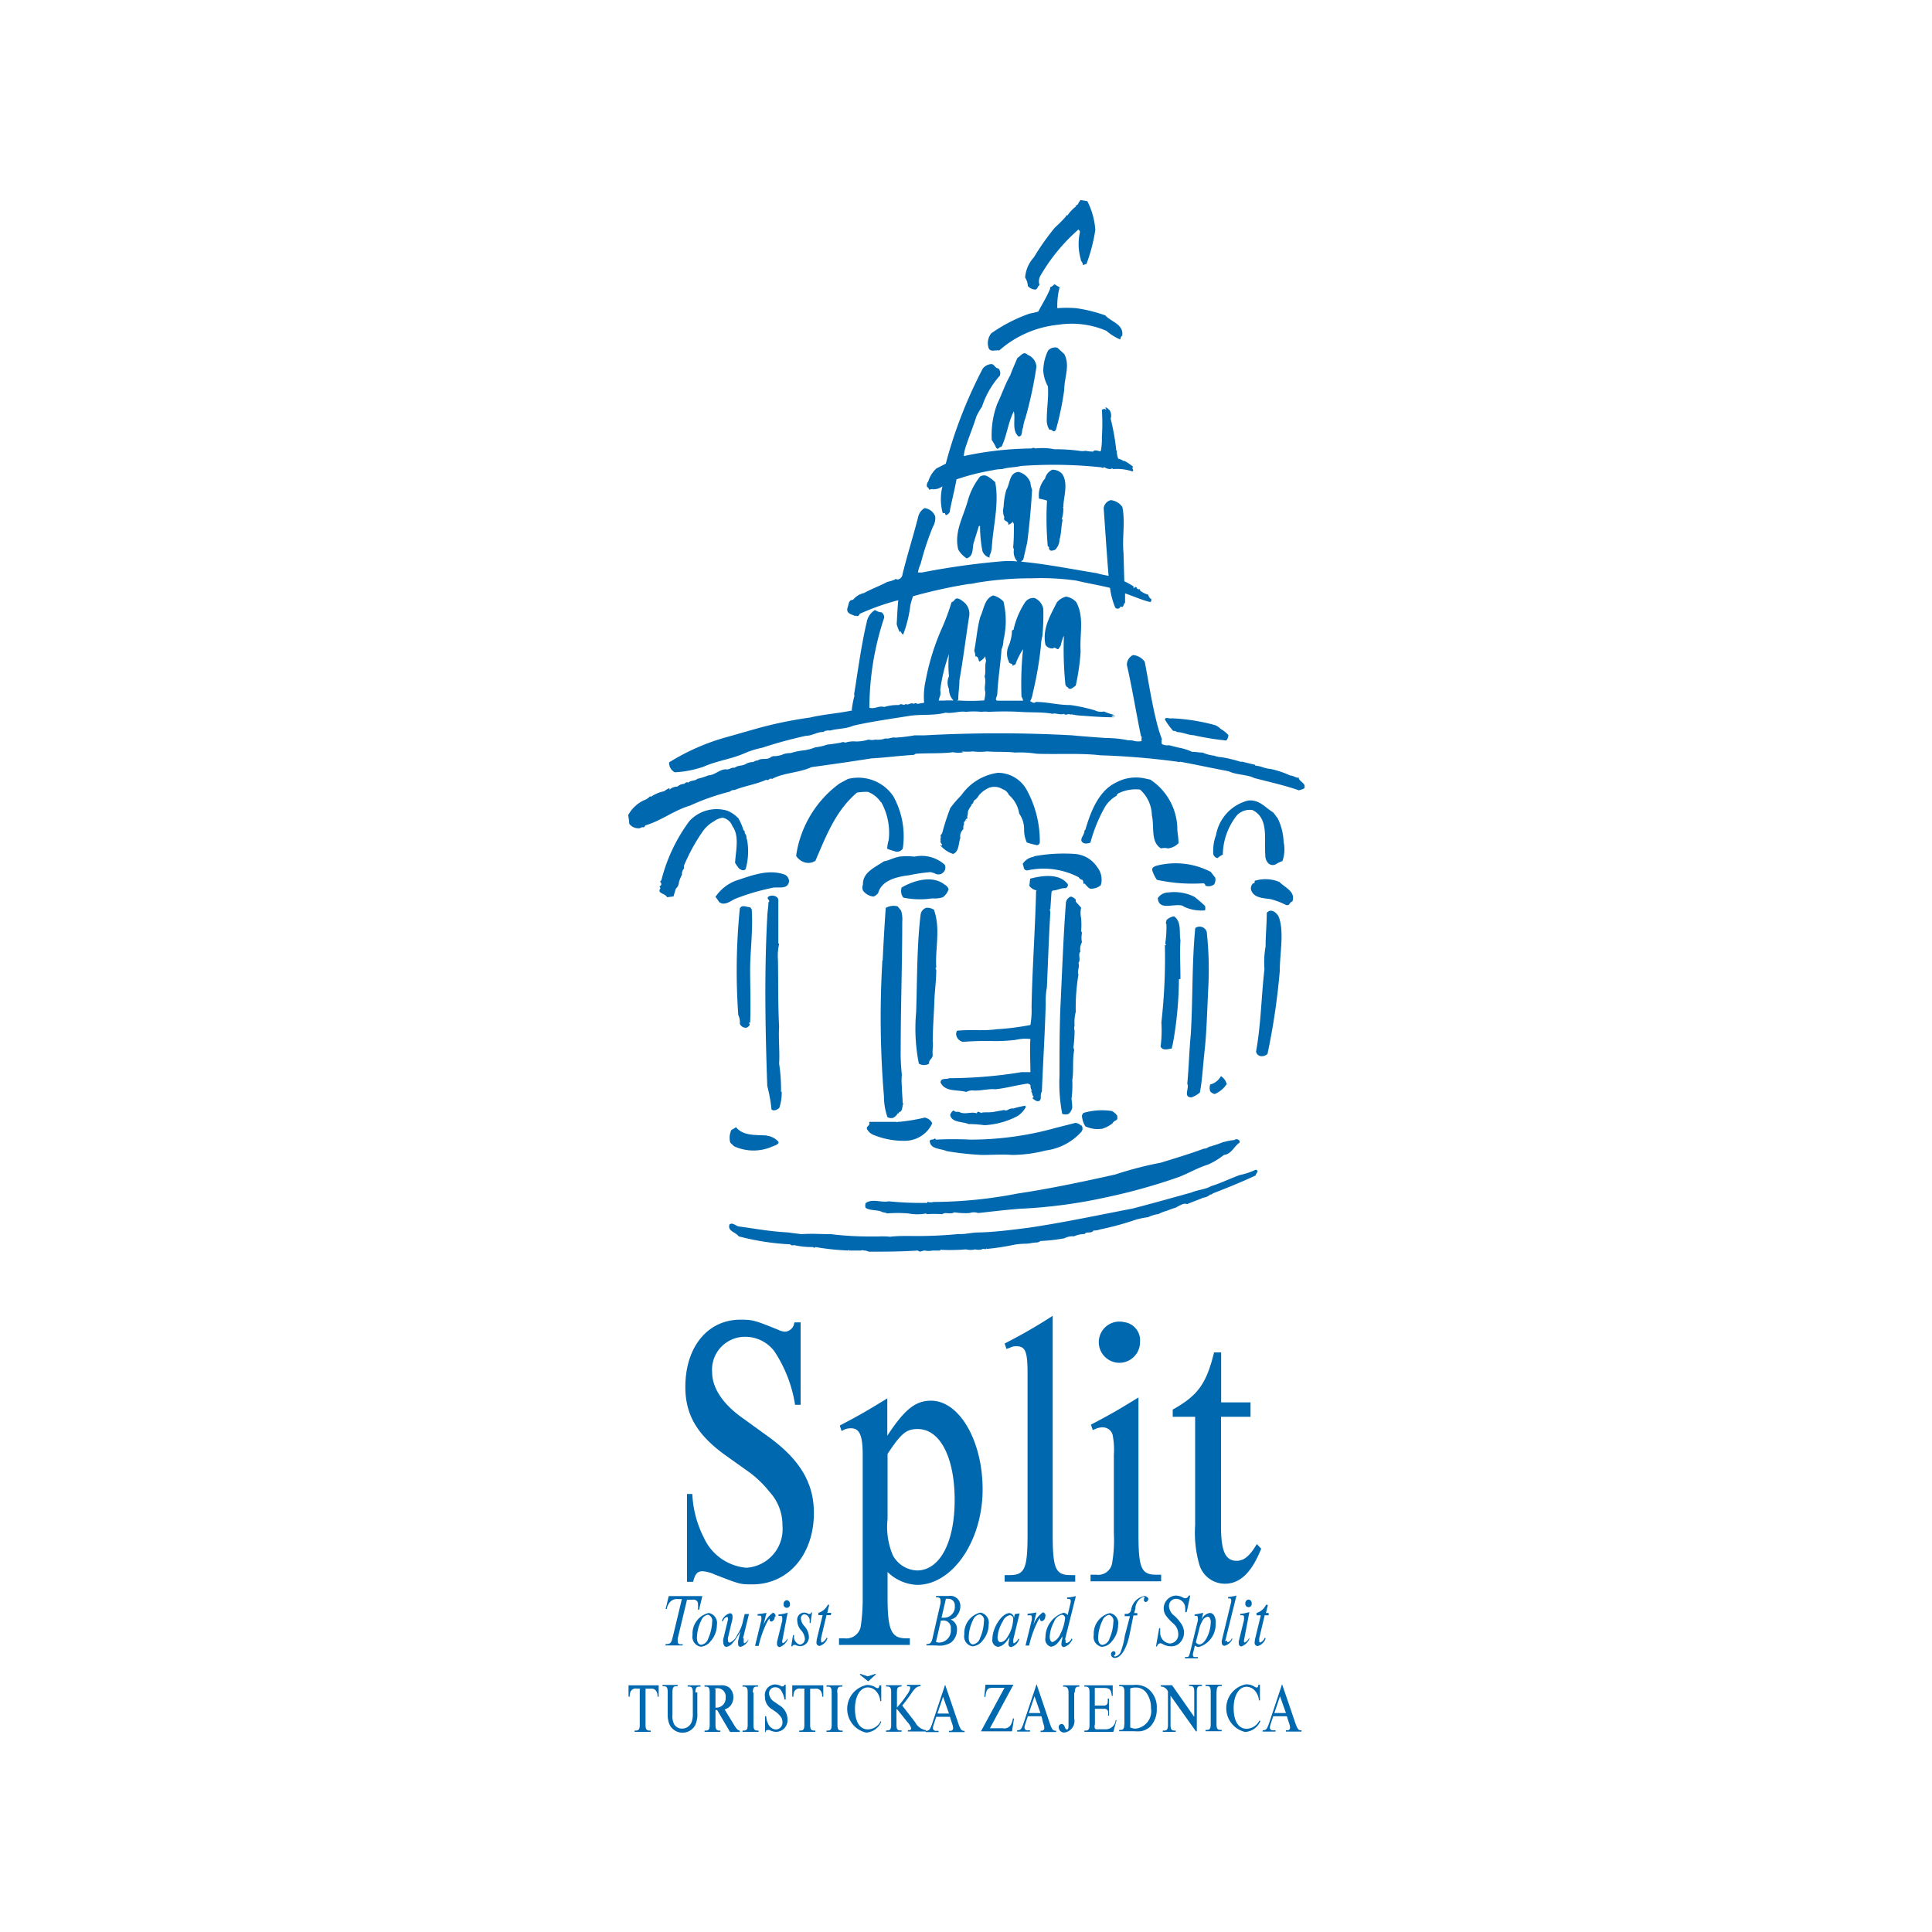 <svg id="menu" xmlns="http://www.w3.org/2000/svg" viewBox="0 0 150 150"><defs><style>.cls-1{fill:#0068af;}</style></defs><title>sponzori</title><path class="cls-1" d="M98.69,69.82a5.85,5.85,0,0,1,1.15.44c0.33,0.09.27-.24,0.5-0.27,0.27-.77-0.56-1.06-1-1.51a2.79,2.79,0,0,0-1.83-.12c-0.21,0,0,.27-0.21.21a0.56,0.56,0,0,0-.18.47c0.18,0.68.92,0.68,1.54,0.77m1-4.44a4.57,4.57,0,0,0-.47-1.86c-0.12-.12-0.24-0.33-0.35-0.44-0.62-.38-1.06-1-1.92-0.92a3.36,3.36,0,0,0-2.51,2.69,3.46,3.46,0,0,0-.21,1.45,0.38,0.38,0,0,0,.33.33,2,2,0,0,1,.41-0.27,5,5,0,0,1,1.12-3.08,1.41,1.41,0,0,1,1.18-.38c1.3,0.65.89,2.25,1,3.52a0.85,0.85,0,0,0,.21.59,0.49,0.49,0,0,0,.62.09,2.61,2.61,0,0,1,.5-0.24,2.75,2.75,0,0,0,.09-1.48M73,64.82a0.37,0.37,0,0,1,0,.35l0.06,0.06c-0.12,0,.06.21-0.09,0.12a0.68,0.68,0,0,1,.18.27c-0.06.09-.09-0.06-0.15,0a2.16,2.16,0,0,0,1,.68c0.47-.18.41-0.83,0.56-1.24a0.71,0.71,0,0,1,.24-0.68,0.76,0.76,0,0,1,0-.27,0,0,0,0,1,0,0L74.85,64h0a0.38,0.38,0,0,1,0-.18c0.06,0,.09-0.21.21-0.15a0.11,0.11,0,0,1-.09,0c0-.09.06-0.09,0.12-0.12s0-.06,0-0.12A1.59,1.59,0,0,0,75.15,63a1.86,1.86,0,0,1,.3-0.5l-0.09,0a0.38,0.38,0,0,0,.24-0.33A1.07,1.07,0,0,0,76,61.75H76a2.16,2.16,0,0,1,.8-0.59,1.23,1.23,0,0,1,1.06.12,0.79,0.79,0,0,1,.47.44,2.36,2.36,0,0,1,.8,1.45,2.06,2.06,0,0,1,.38,1.24,2.4,2.4,0,0,0,.21,1,6.26,6.26,0,0,0,.8.21,0.25,0.25,0,0,0,.21-0.21A8.3,8.3,0,0,0,79.7,61.3,2.57,2.57,0,0,0,77.48,60a4.14,4.14,0,0,0-2.84,1.74,8.8,8.8,0,0,0-.86,1,18.45,18.45,0,0,0-.59,1.8,0.56,0.56,0,0,1-.15.3m-4.61-2.54A4.91,4.91,0,0,1,69,65.21a3,3,0,0,0-.12.68,2.81,2.81,0,0,0,.53.18,0.53,0.53,0,0,0,.68-0.18,6.4,6.4,0,0,0-.74-4.08,3.28,3.28,0,0,0-3.52-1.33l-0.65.35a8.44,8.44,0,0,0-3.37,5.62,1.22,1.22,0,0,0,.5.44,1,1,0,0,0,1-.06c0.86-2,1.57-3.87,3.22-5.29a4.32,4.32,0,0,1,.86-0.06,2.17,2.17,0,0,1,1,.8m1.33,4.26c-0.38.06-.68,0.27-1.09,0.33-0.62.44-1.66,0.83-1.63,1.8a0.65,0.65,0,0,0,0,.47,1.14,1.14,0,0,0,.83.47,1,1,0,0,0,.35-0.27c0.27-1,1.45-1.27,2.42-1.39a13.09,13.09,0,0,1,1.66-.24v0l0.3,0.09a0.54,0.54,0,0,0,.8-0.65A2.66,2.66,0,0,0,71,66.51a5.54,5.54,0,0,0-1.21,0M95,88.66A8.9,8.9,0,0,1,94,89a0.11,0.11,0,0,1,.09,0c-0.33,0-.3.18-0.62,0.18-1.09.41-2.22,0.74-3.34,1.09a28.34,28.34,0,0,0-3.55.92c-2.51.56-5,1.09-7.6,1.48a34.67,34.67,0,0,1-6.51.65A0.71,0.71,0,0,1,72,93.3L72,93.39a25.48,25.48,0,0,1-3-.12c-0.59.12-1.3-.24-1.8,0.15a0.76,0.76,0,0,0,0,.35c0.41,0.27.95,0.12,1.33,0.35a1,1,0,0,1,.35.09,9.9,9.9,0,0,1,1.63,0,3.82,3.82,0,0,0,1.42,0l0,0.06a8.68,8.68,0,0,1,1.24,0c0.21-.21.62,0.06,0.92-0.15a5.11,5.11,0,0,0,1.18.06,1.06,1.06,0,0,1,.68,0c1.09-.12,2.07-0.24,3.19-0.33a39.32,39.32,0,0,0,6.74-.89,45.1,45.1,0,0,0,5.71-1.6c0.74-.3,1.45-0.71,2.22-0.95a5.54,5.54,0,0,0,1.21-.74c0.59-.06.77-0.65,1.21-0.95,0.12-.18-0.24-0.38-0.38-0.21a4.18,4.18,0,0,0-.8.15m0.18-4.52a1,1,0,0,0-.44-0.59,1.31,1.31,0,0,1-.83.65,0.83,0.83,0,0,0,0,.53,0.63,0.63,0,0,0,.35.21,2.09,2.09,0,0,0,.95-0.8M91.65,76c0-.95-0.06-2.1,0-3-0.12-.56.12-1.42-0.5-1.86a1.12,1.12,0,0,0-.59.3c0,0.09-.09.27,0,0.3a8.41,8.41,0,0,1-.09,1.51l0.06,0.12a0.06,0.06,0,0,1-.09,0l0,0a44.21,44.21,0,0,1-.27,6,10.14,10.14,0,0,1-.06,1.89c0.18,0.35.59,0.18,0.86,0.15l0.09-.38a28.65,28.65,0,0,0,.47-5Zm0.18-5.65a3.18,3.18,0,0,0,1.72.33,0.49,0.49,0,0,0,0-.35,9.55,9.55,0,0,0-.83-0.71,3.55,3.55,0,0,0-2-.33,1,1,0,0,0-.83.44c0.09,1.06,1.33.33,2,.62m1.8,2a0.58,0.58,0,0,0-.89-0.3c-0.27,2.75-.18,5.56-0.35,8.28-0.12,1.24-.15,2.54-0.27,3.81,0.18,0.35-.35,1.06.33,1.06a2,2,0,0,0,.65-0.38c0.18-.95.24-2.1,0.35-3.1,0.18-1.6.21-3.31,0.3-5a27.08,27.08,0,0,0-.12-4.38M86.77,86.67a1.2,1.2,0,0,0-.44-0.41,5.13,5.13,0,0,0-2.22.15L84,86.59a1.72,1.72,0,0,0,.27.86,2.26,2.26,0,0,0,1.33.18,2.33,2.33,0,0,0,.8-0.44c0.06-.21.47-0.18,0.33-0.5M84,72.45a0.23,0.23,0,0,0-.06-0.15,6.25,6.25,0,0,0,0-1,1.94,1.94,0,0,1,0-.83L83.52,70l0-.15a0.72,0.72,0,0,0-.38-0.24,0.59,0.59,0,0,0-.38.44c-0.21,2.75-.3,5.56-0.44,8.34-0.06,1.74-.06,3.37-0.06,5.09a12.84,12.84,0,0,0,.21,3,0.73,0.73,0,0,0,.5,0A0.91,0.91,0,0,0,83.25,86a4.82,4.82,0,0,0-.06-0.68,7.82,7.82,0,0,0,.06-1.45c0.12-.71,0-1.57.15-2.34l-0.06-.21A10.49,10.49,0,0,0,83.43,80a0.49,0.49,0,0,1,0-.35,3.42,3.42,0,0,1,.09-1.09,15.93,15.93,0,0,1,.21-2.9c-0.12-.27.12-0.59,0-0.89,0.21-.3-0.06-0.65.15-0.89h0A1.1,1.1,0,0,1,84,73.16a1.91,1.91,0,0,1,0-.71h0ZM80.44,69.2c-0.06,2.75-.3,6.12-0.35,9A6.45,6.45,0,0,1,80,79.58a20,20,0,0,1-2.63.33c-1,.15-2.07,0-3.08.12l-0.06.21a0.67,0.67,0,0,0,.53.65,22.48,22.48,0,0,1,2.45-.06,15,15,0,0,0,1.63-.09A3.26,3.26,0,0,1,80,80.67c-0.06.86,0,1.74,0,2.57l-0.68,0a35.13,35.13,0,0,1-5.62.47c-0.21.12-.65-0.06-0.68,0.33,0.38,0.77,1.27.53,2,.74a1,1,0,0,1,.5-0.12c0.56,0.06,1.21-.15,1.77-0.09,0.86-.09,1.66-0.33,2.51-0.44a0.48,0.48,0,0,1,.21.12,0.61,0.61,0,0,0,.12.44l-0.09,0a1.14,1.14,0,0,1,.12.27h0c-0.06.06,0.21,0.24,0,.27l0-.06,0,0.09a0.85,0.85,0,0,0,.38.24c0.44,0,.15-0.5.35-0.74,0.09-2.28.24-4.58,0.3-6.86a5.59,5.59,0,0,1,.09-1.24c0.09-2,.15-3.93.27-5.83,0-.09-0.09-0.21,0-0.27l0.09-1.33,0.09-.09c0.35,0,.62-0.21,1-0.18a0.27,0.27,0,0,0,.18-0.3c-0.65-.89-2-0.68-2.93-0.44l-0.06.56a0.89,0.89,0,0,0,.56.35m-13,18c0.12,0.3-.3.3-0.15,0.56a1,1,0,0,0,.53.44,6.14,6.14,0,0,0,2.45.44,2.33,2.33,0,0,0,2.07-1.36,0.79,0.79,0,0,0-.59-0.44,14,14,0,0,1-2,.33c-0.06-.06-0.12.09-0.18,0-0.71,0-1.39,0-2.1,0m4.91-6.36c0-.92.09-2,0.12-2.93s0.15-1.66.15-2.48c0-.09-0.12-0.15,0-0.21-0.09-1.54.35-3-.18-4.49a1,1,0,0,0-.59-0.15,0.64,0.64,0,0,0-.44.5c-0.3,2.42-.27,5.26-0.35,7.6a13.94,13.94,0,0,0,.21,4,0.78,0.78,0,0,0,.8,0c-0.06-.33.3-0.35,0.27-0.71s0.06-.74,0-1.09m-3.9-6.24a74.18,74.18,0,0,0,.12,10.59,4.89,4.89,0,0,0,.27,1.6,0.57,0.57,0,0,0,.44.06,0.79,0.79,0,0,0,.33-0.3c0-.09.18,0,0.12-0.15,0.3,0,.24-0.47.35-0.68l-0.06,0c0-.44-0.06-0.86-0.06-1.33a4.4,4.4,0,0,1,0-.89,15.25,15.25,0,0,1-.09-2c0-3.22.12-6.65,0.12-9.85a2.32,2.32,0,0,0-.09-0.89l-0.27-.33a1.22,1.22,0,0,0-.92.12c-0.09,1.21-.18,2.78-0.24,4.08m1.48-5.68a0.86,0.86,0,0,0,.12.8,6.36,6.36,0,0,0,2.25.06,2.08,2.08,0,0,0,.83-0.09,1.28,1.28,0,0,0,.44-0.62,0.58,0.58,0,0,0-.3-0.35c-0.95-.77-2.4-0.33-3.34.21m4.2,17.42-0.09,0Zm2.07,0.06,0,0c-0.15.12-.35-0.24-0.44,0.06-0.41-.15-0.83.09-1.27-0.06-0.15-.12-0.38,0-0.47-0.12s-0.27.12-.33,0.3c0.12,0.62.95,0.5,1.42,0.71a9.47,9.47,0,0,1,1.24.09A6.18,6.18,0,0,0,79,86.65a1.88,1.88,0,0,0,.65-0.71l-0.06-.09a8.36,8.36,0,0,0-.92.21,0.72,0.72,0,0,0-.44.12,0.28,0.28,0,0,1-.27,0l-0.83.15c-0.44.06-.53,0-1,0.06m7.81,1a0.78,0.78,0,0,0-.44-0.21L82,87.56a24.59,24.59,0,0,1-6.65.92,26.52,26.52,0,0,0-2.66,0c-0.06,0-.09-0.15-0.15-0.06s-0.41,0-.35.24c0.12,0.59.86,0.5,1.3,0.71a22.12,22.12,0,0,0,2.78.3c0.68,0,1.6-.06,2.31,0a10.87,10.87,0,0,0,2.63-.35,4.49,4.49,0,0,0,2.75-1.45,0.4,0.4,0,0,0,0-.5m-3.7-20.85a1.21,1.21,0,0,0-.86.56c0.12,0.18,0,.47.35,0.5a5.9,5.9,0,0,1,4,.53,0.43,0.43,0,0,0,.3.21,0.53,0.53,0,0,1,.06.29l0.12,0a1.59,1.59,0,0,0,.38.38,1.11,1.11,0,0,0,.86-0.27,1.56,1.56,0,0,0-.3-1.42,2.26,2.26,0,0,0-1.72-1,12.54,12.54,0,0,0-3.16.18m3.9-2c0.06,0.35-.56.77,0,1a0.91,0.91,0,0,0,.47-0.06,11.7,11.7,0,0,1,1.12-2.75,2.4,2.4,0,0,1,.92-0.89c0-.09.06-0.12,0.12-0.18a3.08,3.08,0,0,1,1.69-.3,2.75,2.75,0,0,1,.92,2c0.21,0.89-.12,2.07.71,2.57l0,0a1.08,1.08,0,0,1,.53,0,1.31,1.31,0,0,0,.83-0.41c0-.35-0.06-0.68-0.09-1a4.67,4.67,0,0,0-2.1-3.93l-0.41-.09a3.24,3.24,0,0,0-2.22.3c-1.39.65-2,2.28-2.42,3.7M94,67.69a5.92,5.92,0,0,0-4.23-.47c-0.15.06-.38,0.15-0.3,0.38a2.66,2.66,0,0,0,.35.71,13.1,13.1,0,0,0,3.58.27,0.17,0.17,0,0,1,.18.18,0.71,0.71,0,0,0,.68-0.09,0.69,0.69,0,0,0,.09-0.53ZM98,82a0.58,0.58,0,0,0,.41-0.18,52.43,52.43,0,0,0,.95-6.42c0-1.36.35-3-.06-4.17-0.12-.33-0.62-0.77-0.95-0.35,0,0.92-.09,1.71-0.09,2.6a7.14,7.14,0,0,0-.09,1.77c-0.24,2.07-.27,4.32-0.65,6.39A0.43,0.43,0,0,0,98,82M56.64,95.07c-0.18.53,0.5,0.59,0.71,0.92a19.45,19.45,0,0,0,4,.62,0.27,0.27,0,0,0,.3.06,6.1,6.1,0,0,0,1.42.15v0c0.09,0,.18.12,0.24,0a19,19,0,0,0,2.57.27l0-.06a0.11,0.11,0,0,1,.06.06c0.24,0,.62,0,0.92,0,0.09-.06.15,0,0.24,0a0.9,0.9,0,0,1,.35.09c1.24,0,2.48,0,3.81-.09,0.18,0.18.33,0,.53,0a1.46,1.46,0,0,0,.62,0H73l0-.06A13.91,13.91,0,0,0,75,97,1.43,1.43,0,0,0,75.71,97a1.07,1.07,0,0,0,.53,0c0.12-.12.3,0.09,0.33-0.09,0,0,.06,0,0,0.06a19.13,19.13,0,0,0,2.28-.35,6.78,6.78,0,0,1,.8-0.06c0.3,0,.53-0.09.8-0.09a0.54,0.54,0,0,0,.33-0.12,13.34,13.34,0,0,0,1.86-.21,1.33,1.33,0,0,1,.74-0.15,2,2,0,0,1,.83-0.18c0.15-.24.53,0,0.68-0.27a1.53,1.53,0,0,0,.53-0.09,21.7,21.7,0,0,0,2.72-.74,6.4,6.4,0,0,1,1-.21,2.73,2.73,0,0,1,.8-0.24A3.07,3.07,0,0,1,90.61,94a6.19,6.19,0,0,1,.68-0.24,4.48,4.48,0,0,1,.53-0.27,0.48,0.48,0,0,1,.35,0c0.41-.18.86-0.33,1.24-0.5A1,1,0,0,0,94,92.71L94,92.77l0.18-.12c1.06-.41,2.25-0.89,3.31-1.39,0-.18.33-0.35,0-0.44a5.57,5.57,0,0,1-1.24.41c-0.74.27-1.51,0.65-2.22,0.86-0.47.27-1,.27-1.54,0.5-1.48.41-3.08,0.86-4.55,1.24-2.6.5-5.38,1.09-8,1.48-1.18.15-2.63,0.35-4,.38-0.5,0-1,.15-1.51.12a34.15,34.15,0,0,1-3.87.15c-0.47,0-.95,0-1.45.06A6.45,6.45,0,0,0,68.17,96l-0.65,0a24.52,24.52,0,0,1-3-.18c-0.8,0-1.48-.06-2.28,0l-0.74-.09c-0.35-.06-0.62-0.06-0.95-0.09-1.12-.09-2.07-0.27-3.13-0.41-0.27,0-.56-0.41-0.83-0.12m4.05-10.32a13.53,13.53,0,0,0-.15-2.22c0.06-.83-0.06-2,0-2.84-0.09-1.69-.06-3.49-0.09-5.2a4.17,4.17,0,0,1,.09-1.24l-0.06-.06c0-1.15,0-2.19,0-3.34,0-.35-0.56-0.44-0.77-0.27s0.21,0.27,0,.44c0,0.35-.09.8-0.09,1.12-0.24,4.41-.15,8.9,0,13.13a11.84,11.84,0,0,1,.33,1.83L60,86.2A0.57,0.57,0,0,0,60.51,86a3.68,3.68,0,0,0,.18-1.27M58.15,79.4l0.09,0c0.06-1.24,0-2.84,0-4.17s0.24-3.1.12-4.64l-0.12-.15c-0.27,0-.62-0.24-0.8.09a48.36,48.36,0,0,0-.12,8.28,1.28,1.28,0,0,1,.12.68,0.51,0.51,0,0,0,.53.3c0.12-.06.33-0.21,0.18-0.35m1.39,8.72c-0.83-.06-1.83.06-2.4-0.65a1.39,1.39,0,0,1-.35.21,1.42,1.42,0,0,0-.09,1L57,89A3.62,3.62,0,0,0,60,89c0.18-.06.5-0.18,0.44-0.35a1.39,1.39,0,0,0-.89-0.47m-4-18.54a2.16,2.16,0,0,1,.27.38c0.41,0.35.89-.06,1.27-0.24a17.74,17.74,0,0,1,2.78-.83c0.47-.15,1.27.18,1.39-0.5a0.59,0.59,0,0,0-.3-0.53c-1.3-.5-2.69.09-3.87,0.47a3.35,3.35,0,0,0-1.54,1.24m-4.26-.68c-0.33.44,0.35,0.38,0.5,0.71l0.5-.06L52.47,69a0.68,0.68,0,0,0,.24-0.5,3.05,3.05,0,0,1,.24-0.59,0.61,0.61,0,0,1,.15-0.47V67.22a14.43,14.43,0,0,1,1.39-2.57,2.69,2.69,0,0,1,.95-0.89,1.38,1.38,0,0,1,.68-0.27,1,1,0,0,1,.74.65c0.56,0.74.27,1.89,0.21,2.84a2.7,2.7,0,0,0,.33.47c0.15,0.09.38,0.21,0.5,0A5.08,5.08,0,0,0,58,65.18c-0.09-.12,0-0.27-0.12-0.41s0-.27-0.15-0.3a4.26,4.26,0,0,0-.44-1,0.15,0.15,0,0,1-.09,0l0.06,0h0a2.36,2.36,0,0,0-.8-0.53,2.88,2.88,0,0,0-2.93.8,13.06,13.06,0,0,0-2.16,4.52c0,0.12-.18.18-0.09,0.24s0.09,0.27-.06.3h0v0.09h0Zm35.1-13.4h0Zm0.15,0H86.39a0.19,0.19,0,0,0,.15.06V55.51Zm-0.18,0h0l0,0a0.08,0.08,0,0,1,0,0M73,54A1.31,1.31,0,0,0,73,53.56a13.14,13.14,0,0,1,.68-2.78,8.25,8.25,0,0,0,0,1.72,1.19,1.19,0,0,0,0,1,1.28,1.28,0,0,0,.35.89,5.26,5.26,0,0,0-.71,0l-0.44,0A2.2,2.2,0,0,1,73,54m-6.8,1.15c-1.09.24-2.22,0.3-3.31,0.56a31.45,31.45,0,0,0-4.33.91h0l-2,.57a17.05,17.05,0,0,0-4.61,2,0.82,0.82,0,0,0,.44.77,8,8,0,0,0,2.25-.44c1.06-.47,2.19-0.59,3.22-1.06a7.08,7.08,0,0,1,1.33-.41,34.88,34.88,0,0,1,3.37-.92c0.5,0,.92-0.33,1.42-0.3V56.78a0.91,0.91,0,0,1,.47-0.06,3.52,3.52,0,0,1,.44-0.09h0l0.57-.08a3.15,3.15,0,0,0,.8-0.21c1.45-.33,2.93-0.53,4.41-0.77,0.86-.12,1.86,0,2.75-0.24,0.5,0.09,1.15-.15,1.57-0.06a5.37,5.37,0,0,1,1.21,0,1.84,1.84,0,0,1,.56,0,22.65,22.65,0,0,1,2.45,0c0.8,0.06,1.77,0,2.51.15,0.21-.09.62,0.12,0.89,0,0.15,0.18.35-.09,0.53,0.09V55.45a5.19,5.19,0,0,0,.92.12c0.77,0.06,1.63.12,2.45,0.12a1.26,1.26,0,0,1-.18-0.06c-0.08-.11.09,0,0.11-0.14a5,5,0,0,1-.73-0.25A1.08,1.08,0,0,1,85,55.15a13.47,13.47,0,0,0-1.89-.41c-1,0-1.77-.24-2.69-0.24-0.15.15-.3,0-0.44-0.06a1.85,1.85,0,0,0,.21-0.65,27.33,27.33,0,0,0,.62-3.58,4,4,0,0,1,.12-0.83A17.06,17.06,0,0,0,81,47.26a1.14,1.14,0,0,0-.68-0.83,0.78,0.78,0,0,0-.71.3,6.35,6.35,0,0,0-.92,2.16l-0.12.06a3.21,3.21,0,0,1-.24,1.15,1.46,1.46,0,0,0,0,1.27c0,0.21.35,0.09,0.27,0.33l0.24-.12a5.55,5.55,0,0,1,.59-1.18,25.6,25.6,0,0,0-.12,3.7,0.62,0.62,0,0,1,.12.3c-0.62,0-1.33,0-2,0-0.24-.06,0-0.33,0-0.53,0.06-1.18.24-2.25,0.33-3.46a1.9,1.9,0,0,0,.15-0.71,6.5,6.5,0,0,0,0-3,1.7,1.7,0,0,0-.8-0.47c-0.68.24-.71,1.06-1,1.66-0.24.83-.3,1.8-0.47,2.63a1.46,1.46,0,0,1,.09.44c0.24,0,.21.24,0.3,0.41a1.3,1.3,0,0,0,.47-0.41,1.27,1.27,0,0,0,.06.35c-0.12.35,0,.89-0.12,1.21,0.15,0.38-.06.83,0.06,1.21a2.31,2.31,0,0,1-.09.65,16.5,16.5,0,0,1-2.1,0l0.09-.06c0-.56.09-0.95,0.09-1.51,0.3-1.69.5-3.34,0.77-5.06a1.17,1.17,0,0,0-.5-1.06,1,1,0,0,0-.35-0.21c-0.3-.09-0.27.21-0.53,0.27a17.47,17.47,0,0,1-.77,2.07,18.41,18.41,0,0,0-1.24,4,5.66,5.66,0,0,0-.12,1.74l-0.53.09a0.19,0.19,0,0,0-.27,0c-0.24-.15-0.44.15-0.62,0-0.18.18-.35-0.09-0.53,0.09a3.63,3.63,0,0,0-1.15.15c-0.44-.12-0.71.18-1.15,0.06a22.27,22.27,0,0,1,1.15-7,0.48,0.48,0,0,0-.21-0.41,0.94,0.94,0,0,1-.5-0.18,1.39,1.39,0,0,0-.65.95c-0.41,1.74-.68,3.73-0.95,5.44a0.41,0.41,0,0,0,0,.27,6.84,6.84,0,0,0-.21,1.12M82.6,49.39a27.4,27.4,0,0,0,.12,3.78l0.09,0.15,0,0a0.16,0.16,0,0,1,.12.09c0.18,0.21.44-.09,0.59-0.18a17,17,0,0,0,.38-2.66c-0.09-1.36.3-2.6-.33-3.81a1.35,1.35,0,0,0-.8-0.44,1.39,1.39,0,0,0-.71.44c-0.53,1.06-1.15,2.07-.89,3.31a0.63,0.63,0,0,0,.59.27c0.15-.15.27,0.09,0.41,0.06l0.18-.27a7.18,7.18,0,0,1,.21-0.71m1.8-28.95a12.73,12.73,0,0,0,.68-2.63,5.78,5.78,0,0,0-.62-2.22l-0.53-.09-0.15.21,0,0a0.25,0.25,0,0,1-.24.21l0.06,0.06a3.08,3.08,0,0,0-.68.71c-0.06,0-.15,0-0.12.09a11.77,11.77,0,0,1-.86.86,19.24,19.24,0,0,0-1.63,2.31,2.6,2.6,0,0,0-.68,1.57,1.3,1.3,0,0,1,.21.65,0.77,0.77,0,0,0,.47.27c0.3,0.09.27-.27,0.44-0.33a0.9,0.9,0,0,1,.09-0.77,14.21,14.21,0,0,1,2.93-3.55,0.38,0.38,0,0,1,.12.18,4.32,4.32,0,0,0,.06,2.13c0,0.18.15,0.21,0.15,0.38s0.18-.06.33,0M86,24.58h0l-0.09,0Zm1.12,1.54c0.18-.95-0.86-1.12-1.3-1.63a11.38,11.38,0,0,0-2.25-.56,8.23,8.23,0,0,0-1.48,0,5.59,5.59,0,0,1,.18-1.63,3,3,0,0,1-.41-0.24,0.62,0.62,0,0,1-.33.24v0.12c-0.24.59-.62,1.21-0.92,1.77a5.11,5.11,0,0,1-.65.15,12.08,12.08,0,0,0-3,1.54A1.22,1.22,0,0,0,76.75,27c0.12,0.38.56,0.15,0.83,0.21a8.15,8.15,0,0,1,4.61-2,6.81,6.81,0,0,1,3.7.47,4.22,4.22,0,0,0,1.09.68,0.53,0.53,0,0,1,.12-0.3m-8.4,5.83c0.18,0.62-.18,1.51.38,2,0.35,0,.21-0.47.35-0.68a3,3,0,0,1,.18-0.74,31.69,31.69,0,0,0,.86-4,1.07,1.07,0,0,0-.68-0.92c-0.33-.33-0.53.09-0.8,0.24-0.18.44-.38,0.86-0.56,1.36-0.41.71-.65,1.48-1,2.19A6.91,6.91,0,0,0,77,34.16a4.23,4.23,0,0,1,.35.62c0.15,0.18.24-.12,0.41-0.09,0.41-.86.5-1.86,0.95-2.75M81.36,30c0.06,0.89-.09,1.69-0.09,2.6a1.36,1.36,0,0,0,.21.77c0.21-.09.3,0.3,0.5,0a22.66,22.66,0,0,0,.65-3.13c0-.95.47-1.86,0-2.75L82.1,27a0.71,0.71,0,0,0-.74.24A3.68,3.68,0,0,0,81,28.83,3,3,0,0,0,81.36,30M88,36.26a4.09,4.09,0,0,0-.74-0.5v0.06a0.88,0.88,0,0,0-.53-0.21l0,0a0.09,0.09,0,0,0,.09,0,1.24,1.24,0,0,1-.09-0.35,0.42,0.42,0,0,1,0-.27l-0.06,0a17.43,17.43,0,0,0-.44-2.48,0.79,0.79,0,0,0-.09-0.68c-0.12-.06-0.21-0.27-0.35-0.15l0.12,0.06-0.06.06c-0.15-.12-0.18,0-0.3,0a17.27,17.27,0,0,1,0,2.16A4.78,4.78,0,0,1,85.47,35c-0.06.09-.15,0-0.21,0s-0.33-.09-0.38.06A2.89,2.89,0,0,1,84.29,35l0,0a1.4,1.4,0,0,1-.5,0,13.69,13.69,0,0,0-1.92-.12,4.88,4.88,0,0,0-1.48-.06,0.27,0.27,0,0,0-.3,0,25.88,25.88,0,0,0-5.26.59A3,3,0,0,1,75,34.63c0.24-.74.56-1.51,0.8-2.28a5.12,5.12,0,0,1,.44-0.77,6.83,6.83,0,0,1,1.39-2.42,0.55,0.55,0,0,0-.12-0.56c-0.27,0-.3-0.35-0.56-0.33a0.9,0.9,0,0,0-.65.35A35.64,35.64,0,0,0,73.43,36l-0.74.38a2.28,2.28,0,0,0-.62,1,0.45,0.45,0,0,0-.09.44c0.15,0,.12.33,0.3,0.15a1.15,1.15,0,0,0,.89-0.21,4.2,4.2,0,0,0,0,2c0,0.06.09,0.12,0.18,0.06L73.43,40a0.47,0.47,0,0,0,.3-0.24c0.15-.86.38-1.66,0.53-2.54a17.75,17.75,0,0,1,2.81-.71,3.37,3.37,0,0,1,.74-0.09c0.5-.15.95-0.12,1.45-0.24a35,35,0,0,1,6.12.09c0.18,0,.21.12,0.35,0a0.92,0.92,0,0,0,.5.15,0.11,0.11,0,0,1,.18,0,3.84,3.84,0,0,1,1.51.18c0.18-.09-0.15-0.3.09-0.35M76.09,37a5.35,5.35,0,0,0-.92,1.77c-0.35,1.33-1.12,2.51-.77,3.9a2,2,0,0,0,.65.68c0.53-.15.44-0.71,0.53-1.15L76,40.84l0.09,0a10.57,10.57,0,0,0,.18,1.92,0.78,0.78,0,0,0,.56.53l0-.15A1.78,1.78,0,0,0,77,42.56c0.09-1.66.59-3.43,0.27-5.12a2.91,2.91,0,0,0-.68-0.5,0.61,0.61,0,0,0-.5.06m4.61,1.72a3.46,3.46,0,0,1,.59.15,23.56,23.56,0,0,0,.06,3.55c0.06,0,.12.06,0.09,0.15,0.06,0.27.27,0.18,0.47,0.12a1.12,1.12,0,0,0,.35-0.8c0.15-.47.12-1,0.24-1.51l-0.06-.09a2.8,2.8,0,0,0,.12-0.83,0.09,0.09,0,0,1,0-.12c0-.71.41-1.8-0.09-2.54a1,1,0,0,0-.77-0.33,1,1,0,0,0-.56.68,2,2,0,0,0-.47,1.57m8.69,7.78a0.49,0.49,0,0,1-.21-0.33,1.69,1.69,0,0,1-.65-0.33l0-.09H88.45a0.18,0.18,0,0,1-.21-0.15c-0.12-.06-0.12,0-0.21.06a0.07,0.07,0,0,1,0-.12,5.9,5.9,0,0,0-.74-0.41l-0.06-2.19c-0.12-1.21.15-2.37-.09-3.58a1.27,1.27,0,0,0-.89-0.53,0.73,0.73,0,0,0-.56.62c0.12,1.71.24,3.55,0.38,5.26-0.3-.06-0.62-0.12-0.92-0.21-1.89-.3-3.9-0.71-5.85-0.89,0-.09.12-0.09,0.15-0.18l0.3-1.3c0.18-1.39.3-2.72,0.38-4.11A2,2,0,0,1,80,37.47a1.3,1.3,0,0,0-.92-0.83c-0.74.06-.65,0.92-0.95,1.39a5.62,5.62,0,0,0-.21,1.33,1.23,1.23,0,0,0,.06.8c-0.15.35,0.38,0.24,0.3,0.59a0.83,0.83,0,0,0,.35-0.24l0.09,0.18c0,0.53,0,1.24-.06,1.8l0.06,0.18a1.08,1.08,0,0,0,.27.92,6.64,6.64,0,0,0-1.33,0,58.07,58.07,0,0,0-6.09.86l-0.3,0a2.59,2.59,0,0,1,.21-0.68,21.74,21.74,0,0,1,.95-2.87,1.32,1.32,0,0,0,.18-0.8,1,1,0,0,0-.83-0.65,1.07,1.07,0,0,0-.47.59c-0.38,1.51-.86,3-1.24,4.55a0.45,0.45,0,0,1-.44.41,0.08,0.08,0,0,0-.15,0,3.47,3.47,0,0,1-.59.18c-0.56.3-1.27,0.56-1.8,0.86a1.53,1.53,0,0,0-.86.53c-0.38,0-.33.41-0.44,0.65-0.09.44,0.35,0.47,0.62,0.62,0-.09.09,0,0.15,0a0.22,0.22,0,0,0,.18-0.18,19,19,0,0,1,3-1.06c-0.06.62-.09,1.33-0.12,1.86a3,3,0,0,0,.24.62A0.45,0.45,0,0,0,69.94,49a0.36,0.36,0,0,0,.18.27A9.61,9.61,0,0,0,70.68,47a5,5,0,0,1,.21-0.71,39.91,39.91,0,0,1,4.32-.95,2.51,2.51,0,0,0,.59-0.09,25.45,25.45,0,0,1,4.29-.35,19.58,19.58,0,0,1,3.49.18c0.86,0.21,1.74.35,2.6,0.56a6,6,0,0,0,.41,1.54A0.24,0.24,0,0,0,87,47.08c0.27,0.18.21-.24,0.35-0.27V46.07c0.62,0.21,1.27.5,1.86,0.65,0.27,0.09.12-.24,0.21-0.24m5.8,11a0.64,0.64,0,0,0,.15-0.41,2.32,2.32,0,0,0-.59-0.47,1.28,1.28,0,0,0-.44-0.3A15.2,15.2,0,0,0,91,55.77c-0.21.06-.5-0.15-0.56,0.09a5.3,5.3,0,0,0,.65.89,0.39,0.39,0,0,1,.3.09c0.41,0,.89.24,1.27,0.24a21.29,21.29,0,0,0,2.51.41m5.68,2.9c-0.27,0-.44-0.18-0.68-0.18a7.29,7.29,0,0,0-1.48-.5,3,3,0,0,1-.59-0.12,2.58,2.58,0,0,0-.65-0.15V59.38l-1-.24-0.15,0a10.28,10.28,0,0,0-1.45-.35,1.9,1.9,0,0,1-.59-0.12,3,3,0,0,1-.89-0.24c-0.27,0-.53-0.06-0.83-0.06a4.08,4.08,0,0,0-1.06-.33l0,0-0.71-.18a0.94,0.94,0,0,1-.56-0.09,0.6,0.6,0,0,1,0-.38,11.4,11.4,0,0,1-.41-1.33c-0.38-1.51-.62-3.1-0.92-4.67a1.2,1.2,0,0,0-.92-0.53,0.85,0.85,0,0,0-.47.77c0.41,1.77.71,3.67,1.09,5.5,0,0,0,0-.06,0,0.21,0,.06.27,0.12,0.41a1.59,1.59,0,0,1-.53,0,1.24,1.24,0,0,0-.5-0.06,8.45,8.45,0,0,0-1.72-.18c-0.86-.06-1.72-0.12-2.66-0.21a104.91,104.91,0,0,0-11.41,0c-0.24,0-.5,0-0.8,0a13,13,0,0,1-1.51.18c-0.24-.06-0.5.12-0.77,0.06a1.62,1.62,0,0,1-.77.09,1.05,1.05,0,0,1-.53,0,3.5,3.5,0,0,1-.95.15,2.13,2.13,0,0,0-.86.09,0.38,0.38,0,0,0-.35,0c-0.35.06-.71,0.12-1.06,0.15a3.69,3.69,0,0,1-.92.21,3.48,3.48,0,0,1-.92.24,5.18,5.18,0,0,0-1,.21,1.54,1.54,0,0,0-.71.15,3.23,3.23,0,0,1-.47.09,0.5,0.5,0,0,0-.41.12l0,0c-0.33.18-.65,0-0.95,0.21a0.63,0.63,0,0,0-.35.12,1.41,1.41,0,0,0-.53.12v0c-0.3.21-.68,0.12-0.92,0.33-0.27-.06-0.41.18-0.68,0.12-0.5,0-.83.44-1.36,0.47a5.65,5.65,0,0,1-.86.27c-0.18.18-.5,0.09-0.71,0.3-0.06-.09-0.24,0-0.3.09a0.79,0.79,0,0,0-.53.21,0.91,0.91,0,0,0-.62.24l0-.12h0a1.49,1.49,0,0,0-.41.24,2.82,2.82,0,0,0-1,.41c-0.06.06-.09-0.06-0.12,0a1.09,1.09,0,0,1-.47.3,2.69,2.69,0,0,0-1.21,1.15,6.08,6.08,0,0,1,.09.68,0.9,0.9,0,0,0,.83.33,0.34,0.34,0,0,1,.3-0.06c0-.06.12-0.06,0.09-0.15,1.24-.35,2.25-1.18,3.49-1.54a17.65,17.65,0,0,1,3.1-1.09,0.43,0.43,0,0,1,.35-0.12c0.83-.33,1.66-0.44,2.48-0.8,0.18,0.12.24-.18,0.44-0.06C60.78,60,62.08,60,63,59.56c1.57-.21,3.13-0.44,4.67-0.68,1.12-.06,2.16-0.21,3.28-0.27l0.15-.09c0.95-.06,2,0,2.9-0.12a1.81,1.81,0,0,0,.8,0l-0.15-.06a4.44,4.44,0,0,0,.89,0,4.52,4.52,0,0,0,1.09,0c0.74,0.06,1.48,0,2.16.09a8.07,8.07,0,0,1,1.69.09c1.63,0.06,3.49-.06,4.94.12a58.57,58.57,0,0,1,6,.5,0.26,0.26,0,0,0,.21,0c1.3,0.24,2.48.5,3.76,0.74,0.62,0.3,1.42.24,2,.53,1.15,0.3,2.34.56,3.46,0.95a2.3,2.3,0,0,0,.41-0.15c0.18-.44-0.44-0.5-0.44-0.89"/><path class="cls-1" d="M94.81,105H94.26c-0.6,2.44-1.26,3.35-3.21,4.44V110h1.74v8.42a8.94,8.94,0,0,0,.31,3,2.07,2.07,0,0,0,2,1.54c1.18,0,2.08-.87,2.82-2.72l-0.34-.36c-0.56.94-1,1.3-1.57,1.3-0.87,0-1.21-.75-1.21-2.66V110h2.29v-1.12H94.81V105Zm-7.53-2.35a1.6,1.6,0,1,0,1.23,1.54,1.42,1.42,0,0,0-1.23-1.54m1.11,5.85c-1.64,1-1.93,1.18-3.69,2.11l0.14,0.42,0.29-.12a1.27,1.27,0,0,1,.48-0.09,0.79,0.79,0,0,1,.77.57,5.76,5.76,0,0,1,.1,1.54v6.13a10.31,10.31,0,0,1-.12,2.2,1.1,1.1,0,0,1-1.26,1H84.67v0.51h5.48v-0.51H89.79c-1.18,0-1.4-.48-1.4-3.2V108.53Zm-6.66-6.34A40.21,40.21,0,0,1,78,104.31l0.14,0.42,0.27-.09a1,1,0,0,1,.48-0.12c0.72,0,.89.39,0.89,2.14v12.43c0,2.72-.22,3.2-1.4,3.2H78v0.51h5.48v-0.51H83.13c-1.18,0-1.4-.48-1.4-3.2v-16.9ZM68.91,112.88c1.06-1.6,1.45-1.93,2.34-1.93,1.74,0,2.87,2.2,2.87,5.52s-1.18,5.46-2.92,5.46a2.22,2.22,0,0,1-1.88-1.18,5.63,5.63,0,0,1-.41-2.81v-5.07Zm0,9.17a3.49,3.49,0,0,0,2.29,1c2.75,0,5.09-3.41,5.09-7.42,0-3.77-1.81-6.88-4-6.88-1.21,0-2.05.66-3.4,2.72v-2.9c-1.64,1-1.93,1.18-3.69,2.11l0.14,0.42,0.24-.12a1.27,1.27,0,0,1,.48-0.09c0.68,0,.92.54,0.92,2.11v11a15,15,0,0,1-.14,2.2,1.14,1.14,0,0,1-1.28,1H65.14v0.51h5.5v-0.51H70.36c-1.16,0-1.45-.63-1.45-3.2v-2Zm-15.09.75c0.14-.6.34-0.81,0.72-0.81a2.72,2.72,0,0,1,.92.24c2,0.78,2,.78,2.95.78,2.8,0,4.78-2.32,4.78-5.55,0-2.35-1.11-4.19-3.65-6l-1.88-1.36c-1.55-1.09-2.37-2.35-2.37-3.56a2.55,2.55,0,0,1,2.53-2.75,2.82,2.82,0,0,1,2.32,1.15,10.47,10.47,0,0,1,1.59,4.13h0.43v-6.4H61.67a0.78,0.78,0,0,1-.68.72,1.18,1.18,0,0,1-.51-0.12c-1.91-.78-2.05-0.81-3-0.81-2.53,0-4.27,2.11-4.27,5.22,0,2.17.92,3.74,3.16,5.34l1.91,1.36a8.75,8.75,0,0,1,1.47,1.45,3.82,3.82,0,0,1,1,2.63,3,3,0,0,1-2.8,3.26,4,4,0,0,1-3.31-2.35,8.29,8.29,0,0,1-.89-3.38H53.34v6.82h0.48Z"/><path class="cls-1" d="M98.94,133l0.44-1.3,0.46,1.3h-0.9Zm0.6-2.24h0l-1,3c-0.18.51-.23,0.57-0.51,0.58v0.1h1v-0.1H98.85a0.22,0.22,0,0,1-.26-0.21,1.31,1.31,0,0,1,.07-0.3l0.19-.58h1.06l0.17,0.53a1.12,1.12,0,0,1,.08.35,0.2,0.2,0,0,1-.24.21H99.84v0.1h1.21v-0.1H101c-0.2,0-.28-0.12-0.46-0.65Zm-1.76,2.81a1.13,1.13,0,0,1-1,.65c-0.64,0-1-.62-1-1.6s0.41-1.66,1-1.66a0.88,0.88,0,0,1,.68.34,1.24,1.24,0,0,1,.28.72h0.08l0-1.22H97.7c0,0.15-.06.22-0.13,0.22a0.43,0.43,0,0,1-.22-0.1,1.28,1.28,0,0,0-.61-0.15,1.89,1.89,0,0,0-.06,3.7,1.38,1.38,0,0,0,1.17-.83Zm-3.32-2.21c0-.35.07-0.46,0.3-0.46h0.1v-0.1H93.6v0.1h0.1c0.23,0,.3.11,0.3,0.46v2.49c0,0.35-.07.46-0.3,0.46H93.6v0.1h1.25v-0.1h-0.1c-0.23,0-.3-0.11-0.3-0.46v-2.49Zm-1.61,3.06h0.07v-3.06c0-.35.07-0.46,0.3-0.46h0.1v-0.1h-1v0.1h0.1c0.23,0,.3.11,0.3,0.46v1.94L91,130.84H90.12v0.1a0.61,0.61,0,0,1,.56.39v2.57c0,0.35-.07.46-0.3,0.46h-0.1v0.1h1v-0.1h-0.1c-0.23,0-.3-0.11-0.3-0.46v-2.25Zm-5.1-3.33a1,1,0,0,1,.39-0.07,1,1,0,0,1,.9.46,1.93,1.93,0,0,1,.32,1.13,1.36,1.36,0,0,1-1.19,1.6,1.06,1.06,0,0,1-.42-0.09v-3Zm-0.46,2.76c0,0.35-.07.46-0.3,0.46h-0.1v0.1H88a3.46,3.46,0,0,0,.59,0,1.48,1.48,0,0,0,.71-0.35,1.92,1.92,0,0,0,.51-1.4,1.81,1.81,0,0,0-.73-1.59,1.65,1.65,0,0,0-1.08-.25H86.89v0.1H87c0.23,0,.3.11,0.3,0.46v2.49ZM85,132.67h0.73a0.28,0.28,0,0,1,.29.17,0.83,0.83,0,0,1,0,.36h0.08v-1.32H86a1.43,1.43,0,0,1,0,.3,0.27,0.27,0,0,1-.31.24H85v-1.37h0.67c0.48,0,.59.11,0.65,0.62h0.07l0-.82h-2.2v0.1h0.1c0.23,0,.3.11,0.3,0.46v2.49c0,0.35-.07.46-0.3,0.46h-0.1v0.1h2.25l0.25-.91-0.07,0a0.77,0.77,0,0,1-.81.71H85.2a0.19,0.19,0,0,1-.19-0.06,0.48,0.48,0,0,1,0-.33v-1.16Zm-1.55-1.26c0-.35.07-0.45,0.3-0.46H83.8v-0.1H82.54v0.1h0.1c0.22,0,.32.15,0.32,0.46v2.27c0,0.46,0,.6-0.13.6a0.17,0.17,0,0,1-.13-0.13c-0.1-.24-0.15-0.3-0.28-0.3a0.23,0.23,0,0,0-.22.25,0.41,0.41,0,0,0,.46.41,0.9,0.9,0,0,0,.74-1.09v-2ZM79.88,133l0.44-1.3,0.46,1.3h-0.9Zm0.6-2.24h0l-1,3c-0.18.51-.23,0.57-0.51,0.58v0.1h1v-0.1H79.8a0.22,0.22,0,0,1-.26-0.21,1.31,1.31,0,0,1,.07-0.3l0.19-.58h1.06L81,133.81a1.12,1.12,0,0,1,.08.35,0.2,0.2,0,0,1-.24.21H80.79v0.1H82v-0.1H81.94c-0.2,0-.28-0.12-0.46-0.65Zm-2.49.28-1.83,3.38h2.41l0.16-1H78.64a1.34,1.34,0,0,1-.14.46,0.58,0.58,0,0,1-.64.3h-1l1.82-3.38H76.51l-0.09.95h0.09a1.49,1.49,0,0,1,.1-0.48c0.09-.19.19-0.23,0.57-0.23H78Zm-5.21,2,0.44-1.3,0.46,1.3h-0.9Zm0.6-2.24h0l-1,3c-0.18.51-.23,0.57-0.51,0.58v0.1h1v-0.1H72.69a0.22,0.22,0,0,1-.26-0.21,1.31,1.31,0,0,1,.07-0.3l0.19-.58h1.06l0.17,0.53a1.12,1.12,0,0,1,.08.35,0.2,0.2,0,0,1-.24.21H73.68v0.1h1.21v-0.1H74.84c-0.2,0-.28-0.12-0.46-0.65Zm-3.73,1.9,0.8,1a1.27,1.27,0,0,1,.3.49,0.16,0.16,0,0,1-.18.14H70.49v0.1h1.39v-0.1a1.15,1.15,0,0,1-.83-0.62l-1-1.29,0.09-.11c0.27-.35.32-0.41,0.63-0.85a2.28,2.28,0,0,1,.31-0.39,0.62,0.62,0,0,1,.33-0.15h0.06v-0.11H70.42v0.11c0.21,0,.25,0,0.25.14a1.24,1.24,0,0,1-.25.51,8,8,0,0,1-.78,1v-1.17c0-.36.06-0.44,0.32-0.46H70v-0.1H68.79v0.1h0.1c0.23,0,.3.11,0.3,0.46v2.49c0,0.35-.07.46-0.3,0.46h-0.1v0.1H70v-0.1h-0.1c-0.23,0-.3-0.11-0.3-0.46v-1.19ZM68,129.95l-0.63.2-0.6-.2,0,0.08,0.64,0.51L68,130Zm0.38,3.67a1.13,1.13,0,0,1-1,.65c-0.64,0-1-.62-1-1.6s0.41-1.66,1-1.66a0.88,0.88,0,0,1,.68.34,1.24,1.24,0,0,1,.28.72h0.08l0-1.22H68.27c0,0.15-.06.22-0.13,0.22a0.43,0.43,0,0,1-.22-0.1,1.28,1.28,0,0,0-.61-0.15,1.89,1.89,0,0,0-.06,3.7,1.38,1.38,0,0,0,1.17-.83ZM65,131.41c0-.35.07-0.46,0.3-0.46h0.1v-0.1H64.17v0.1h0.1c0.23,0,.3.11,0.3,0.46v2.49c0,0.35-.07.46-0.3,0.46h-0.1v0.1h1.25v-0.1h-0.1c-0.23,0-.3-0.11-0.3-0.46v-2.49Zm-2.55-.3v2.79c0,0.35-.07.46-0.3,0.46h-0.1v0.1h1.25v-0.1h-0.1c-0.23,0-.3-0.12-0.3-0.46v-2.79h0.39a0.44,0.44,0,0,1,.43.17,0.71,0.71,0,0,1,.11.45h0.09l0-.88H61.51l0,0.88h0.09a0.91,0.91,0,0,1,.07-0.4,0.44,0.44,0,0,1,.46-0.23h0.39Zm-3,3.36c0-.11.06-0.15,0.13-0.15a0.49,0.49,0,0,1,.17,0,1.07,1.07,0,0,0,.53.14,0.9,0.9,0,0,0,.86-1,1.28,1.28,0,0,0-.66-1.08l-0.34-.24a0.84,0.84,0,0,1-.43-0.64A0.46,0.46,0,0,1,60.2,131a0.51,0.51,0,0,1,.42.21,1.88,1.88,0,0,1,.29.74H61v-1.15H60.9a0.14,0.14,0,0,1-.12.13l-0.09,0a1.08,1.08,0,0,0-.53-0.15,0.82,0.82,0,0,0-.77.94,1.11,1.11,0,0,0,.57,1l0.34,0.24a1.56,1.56,0,0,1,.26.26,0.69,0.69,0,0,1,.19.47,0.54,0.54,0,0,1-.5.59,0.72,0.72,0,0,1-.6-0.42,1.49,1.49,0,0,1-.16-0.61H59.4v1.23h0.09Zm-1-3.06c0-.35.07-0.46,0.3-0.46h0.1v-0.1H57.65v0.1h0.1c0.23,0,.3.11,0.3,0.46v2.49c0,0.35-.07.46-0.3,0.46h-0.1v0.1H58.9v-0.1H58.8c-0.23,0-.3-0.11-0.3-0.46v-2.49Zm-3-.28a0.59,0.59,0,0,1,.27-0.06,0.65,0.65,0,0,1,.62.74,0.73,0.73,0,0,1-.8.77H55.55v-1.45Zm0,1.64h0.23l1,1.7h0.76v-0.1H57.5c-0.2,0-.3-0.1-0.57-0.55l-0.67-1.1a0.94,0.94,0,0,0,.43-0.26,1.06,1.06,0,0,0,.25-0.69,1,1,0,0,0-.35-0.77,1.07,1.07,0,0,0-.69-0.15h-1.2v0.1h0.1c0.23,0,.3.11,0.3,0.46v2.49c0,0.35-.07.46-0.3,0.46h-0.1v0.1h1.23v-0.1H55.85c-0.23,0-.3-0.11-0.3-0.46v-1.14Zm-1.46-1.36c0-.35.07-0.46,0.3-0.46h0.1v-0.1h-1v0.1h0.1c0.23,0,.3.11,0.3,0.46V133a2,2,0,0,1-.07.64,0.8,0.8,0,0,1-.77.57,0.7,0.7,0,0,1-.61-0.34,1.37,1.37,0,0,1-.13-0.74v-1.75c0-.35.07-0.46,0.3-0.46h0.1v-0.1H51.44v0.1h0.1c0.23,0,.3.11,0.3,0.46v1.76a2,2,0,0,0,.13.73,1.12,1.12,0,0,0,2,.08,1.9,1.9,0,0,0,.17-0.93v-1.63Zm-4.32-.3v2.79c0,0.35-.07.46-0.3,0.46h-0.1v0.1h1.25v-0.1h-0.1c-0.23,0-.3-0.12-0.3-0.46v-2.79h0.39a0.44,0.44,0,0,1,.43.17,0.71,0.71,0,0,1,.11.45h0.09l0-.88H48.8l0,0.88h0.09a0.9,0.9,0,0,1,.07-0.4,0.44,0.44,0,0,1,.46-0.23h0.39Z"/><path class="cls-1" d="M54.29,124.92l0.24-1H51.92l-0.24,1h0.09a1,1,0,0,1,.2-0.48,0.74,0.74,0,0,1,.67-0.29h0.3l-0.72,3c-0.1.42-.19,0.5-0.55,0.5l0,0.1H53l0-.1h0a0.66,0.66,0,0,1-.26,0,0.21,0.21,0,0,1-.12-0.21,0.91,0.91,0,0,1,0-.24l0.72-3h0.47a0.33,0.33,0,0,1,.38.38,2.09,2.09,0,0,1,0,.4h0.08Zm1,1a3.45,3.45,0,0,1-.3,1.29,0.68,0.68,0,0,1-.54.49c-0.21,0-.34-0.21-0.34-0.55a3.18,3.18,0,0,1,.34-1.35,0.66,0.66,0,0,1,.52-0.43,0.47,0.47,0,0,1,.32.55m-0.16,1.55a1.92,1.92,0,0,0,.53-1.32,0.79,0.79,0,0,0-.64-0.92,1.64,1.64,0,0,0-1.25,1.7,0.78,0.78,0,0,0,.64.92,1.07,1.07,0,0,0,.72-0.37m2.56-.29,0.46-1.88H57.82l-0.12.48a3.11,3.11,0,0,1-.46,1.14,1.12,1.12,0,0,1-.57.6,0.14,0.14,0,0,1-.15-0.16,0.94,0.94,0,0,1,0-.22l0.35-1.46a1.28,1.28,0,0,0,0-.22,0.2,0.2,0,0,0-.19-0.22,0.92,0.92,0,0,0-.63.58l0.05,0.06,0.07-.1a0.4,0.4,0,0,1,.27-0.25,0.08,0.08,0,0,1,.08.09,1,1,0,0,1,0,.12l-0.37,1.53a0.74,0.74,0,0,0,0,.19c0,0.24.1,0.39,0.25,0.39a0.75,0.75,0,0,0,.49-0.31,4.64,4.64,0,0,0,.6-0.91l-0.18.75a1.35,1.35,0,0,0,0,.26,0.19,0.19,0,0,0,.18.21,0.93,0.93,0,0,0,.61-0.5l0-.07a0.65,0.65,0,0,1-.3.29,0.07,0.07,0,0,1-.06-0.07,0.32,0.32,0,0,1,0-.05l0-.13,0-.13m2.47-1.68a0.27,0.27,0,0,0-.19-0.31,1.91,1.91,0,0,0-.81,1.24l0.3-1.23c-0.3.06-.35,0.06-0.69,0.1l0,0.12,0.11,0H59a0.11,0.11,0,0,1,.11.11,1.76,1.76,0,0,1,0,.24l-0.49,2H58.9a8.28,8.28,0,0,1,.65-1.84,1,1,0,0,1,.2-0.29s0,0,0,.09a0.15,0.15,0,0,0,.15.15,0.37,0.37,0,0,0,.25-0.4m1-.29a3.41,3.41,0,0,1-.71.14l0,0.11,0.16,0a0.11,0.11,0,0,1,.13.13,1.11,1.11,0,0,1,0,.25l-0.4,1.63a0.92,0.92,0,0,0,0,.19,0.22,0.22,0,0,0,.2.22,1.07,1.07,0,0,0,.61-0.56l0-.12a0.77,0.77,0,0,1-.34.37,0.08,0.08,0,0,1-.07-0.07,0.34,0.34,0,0,1,0-.08Zm0.18-.68a0.27,0.27,0,0,0-.24-0.29,0.27,0.27,0,0,0-.25.29,0.25,0.25,0,1,0,.49,0M62.93,126l0.12-.82H63a0.2,0.2,0,0,1-.14.13l-0.09,0a0.55,0.55,0,0,0-.87.53,1.14,1.14,0,0,0,.32.76,1.12,1.12,0,0,1,.27.62,0.44,0.44,0,0,1-.39.47,0.62,0.62,0,0,1-.44-0.74H61.57l-0.14.87h0.09a0.15,0.15,0,0,1,.14-0.11l0.1,0a0.85,0.85,0,0,0,.39.1,0.7,0.7,0,0,0,.65-0.75,1.29,1.29,0,0,0-.34-0.8,1,1,0,0,1-.28-0.59,0.31,0.31,0,0,1,.28-0.34,0.5,0.5,0,0,1,.4.57,1.09,1.09,0,0,1,0,.11h0.08Zm1.61-.78H64.23l0.15-.63H64.27a1.18,1.18,0,0,1-.73.63l0,0.18h0.33l-0.42,1.73a2.07,2.07,0,0,0-.06.38,0.25,0.25,0,0,0,.24.28,0.91,0.91,0,0,0,.61-0.58l-0.05-.08a0.8,0.8,0,0,1-.36.39,0.08,0.08,0,0,1-.08-0.09,1.26,1.26,0,0,1,0-.26l0.42-1.77H64.5Zm9.59-.56a0.84,0.84,0,0,1-.81.94H73.1l0.34-1.47,0.16,0a0.5,0.5,0,0,1,.53.56m-1.08,1.13h0.11a0.57,0.57,0,0,1,.66.65,0.94,0.94,0,0,1-.87,1.06,0.79,0.79,0,0,1-.28-0.05Zm1.21-.35a1.09,1.09,0,0,0,.3-0.74,0.77,0.77,0,0,0-.89-0.82h-1l0,0.1c0.26,0,.35.06,0.35,0.24a1,1,0,0,1,0,.24l-0.61,2.66c-0.09.4-.18,0.49-0.48,0.5l0,0.1H72.7a1.69,1.69,0,0,0,1.13-.22,1.25,1.25,0,0,0,.47-1,0.79,0.79,0,0,0-.49-0.79,1,1,0,0,0,.46-0.25m2.12,0.4a3.45,3.45,0,0,1-.3,1.29,0.68,0.68,0,0,1-.54.49c-0.21,0-.34-0.21-0.34-0.55a3.18,3.18,0,0,1,.34-1.35,0.66,0.66,0,0,1,.52-0.43,0.46,0.46,0,0,1,.32.55m-0.16,1.55a1.92,1.92,0,0,0,.53-1.32,0.79,0.79,0,0,0-.64-0.92,1.64,1.64,0,0,0-1.25,1.7,0.77,0.77,0,0,0,.64.92,1.07,1.07,0,0,0,.72-0.37m2.43-1.7a2.7,2.7,0,0,1-.49,1.42,0.68,0.68,0,0,1-.46.33c-0.17,0-.26-0.13-0.26-0.38a2.71,2.71,0,0,1,.41-1.24,0.76,0.76,0,0,1,.55-0.48,0.29,0.29,0,0,1,.25.36m0,1.58,0.5-2.08-0.37.06-0.07.31a0.38,0.38,0,0,0-.35-0.39c-0.57,0-1.32,1.12-1.32,2a0.52,0.52,0,0,0,.42.62,0.82,0.82,0,0,0,.48-0.22,1.93,1.93,0,0,0,.42-0.53l0,0.13a1.49,1.49,0,0,0-.07.38,0.22,0.22,0,0,0,.2.26,0.94,0.94,0,0,0,.63-0.6l-0.06-.07a0.65,0.65,0,0,1-.34.37,0.06,0.06,0,0,1-.06-0.07,0.55,0.55,0,0,1,0-.09V127.3Zm2.51-1.85a0.27,0.27,0,0,0-.19-0.31,1.91,1.91,0,0,0-.81,1.24l0.3-1.23c-0.3.06-.35,0.06-0.69,0.1l0,0.12,0.11,0H80a0.11,0.11,0,0,1,.11.11,1.76,1.76,0,0,1,0,.24l-0.49,2H79.9a8.28,8.28,0,0,1,.65-1.84,1,1,0,0,1,.2-0.29s0,0,0,.09a0.15,0.15,0,0,0,.15.15,0.37,0.37,0,0,0,.25-0.4m1.54,0.19a3.33,3.33,0,0,1-.36,1.19,1.15,1.15,0,0,1-.6.64c-0.14,0-.23-0.16-0.23-0.42a2.65,2.65,0,0,1,.32-1.12,0.89,0.89,0,0,1,.61-0.58,0.26,0.26,0,0,1,.26.31m0,1.6,0.84-3.36a3.36,3.36,0,0,1-.68.11l0,0.11H83a0.13,0.13,0,0,1,.13.13,0.54,0.54,0,0,1,0,.13l-0.24,1a0.39,0.39,0,0,0-.33-0.18,2,2,0,0,0-1.39,1.92,0.59,0.59,0,0,0,.42.71,0.77,0.77,0,0,0,.47-0.23,2.72,2.72,0,0,0,.42-0.57c0,0.06,0,.12,0,0.18a1.41,1.41,0,0,0-.07.4,0.21,0.21,0,0,0,.17.25,1,1,0,0,0,.68-0.61l-0.07-.06a0.57,0.57,0,0,1-.38.36,0.07,0.07,0,0,1-.08-0.07,0.91,0.91,0,0,1,0-.19m3.71-1.38a3.44,3.44,0,0,1-.3,1.29,0.68,0.68,0,0,1-.54.49c-0.21,0-.34-0.21-0.34-0.55a3.19,3.19,0,0,1,.34-1.35,0.66,0.66,0,0,1,.52-0.43,0.47,0.47,0,0,1,.32.55m-0.16,1.55a1.92,1.92,0,0,0,.53-1.32,0.79,0.79,0,0,0-.64-0.92,1.64,1.64,0,0,0-1.25,1.7,0.77,0.77,0,0,0,.64.92,1.07,1.07,0,0,0,.72-0.37m2.9-3.25a0.33,0.33,0,0,0-.36-0.32,1.29,1.29,0,0,0-1,1.06,0.36,0.36,0,0,1-.33.32H87.32l0,0.18h0.41L87.33,127a5.56,5.56,0,0,1-.3,1.19,0.58,0.58,0,0,1-.45.42,0.08,0.08,0,0,1-.09-0.08,0.17,0.17,0,0,0,.11-0.18,0.14,0.14,0,0,0-.14-0.15,0.22,0.22,0,0,0-.2.23,0.28,0.28,0,0,0,.3.29c0.45,0,.88-0.66,1.12-1.72L88,125.42h0.3l0-.18H88.06l0.09-.35a1,1,0,0,1,.61-0.91,0.09,0.09,0,0,1,.11.07,0.07,0.07,0,0,1,0,0,0.25,0.25,0,0,0-.06.16,0.16,0.16,0,0,0,.15.17,0.22,0.22,0,0,0,.18-0.24m3,1,0.27-1.26H92.29a0.3,0.3,0,0,1-.25.21,0.51,0.51,0,0,1-.22-0.07,1.13,1.13,0,0,0-.54-0.14,1,1,0,0,0-.93,1,1,1,0,0,0,.17.55,3.76,3.76,0,0,0,.54.59,1.09,1.09,0,0,1,.42.83,0.69,0.69,0,0,1-.64.75,0.83,0.83,0,0,1-.76-0.89,2.57,2.57,0,0,1,0-.3H90l-0.25,1.42h0.08a0.31,0.31,0,0,1,.24-0.25,0.47,0.47,0,0,1,.21.07,1.32,1.32,0,0,0,.63.17,0.92,0.92,0,0,0,.65-0.23,1.15,1.15,0,0,0,.37-0.84,1.24,1.24,0,0,0-.18-0.62,3.12,3.12,0,0,0-.57-0.68,1,1,0,0,1-.42-0.75,0.55,0.55,0,0,1,.56-0.57,0.73,0.73,0,0,1,.7.78,1.49,1.49,0,0,1,0,.26h0.08ZM94,125.94c0,0.81-.46,1.73-0.87,1.73a0.31,0.31,0,0,1-.28-0.17l0.25-1a2.18,2.18,0,0,1,.28-0.7,0.56,0.56,0,0,1,.39-0.28c0.14,0,.24.19,0.24,0.46m0.38,0c0-.46-0.18-0.75-0.46-0.75a0.83,0.83,0,0,0-.65.55l0.14-.56-0.67.13,0,0.1,0.13,0c0.08,0,.12.06,0.12,0.17a1,1,0,0,1,0,.2l-0.56,2.3c-0.12.49-.14,0.53-0.3,0.53H92l0,0.1h1l0-.1H92.75a0.13,0.13,0,0,1-.13-0.11,0.64,0.64,0,0,1,0-.15l0.15-.63a0.51,0.51,0,0,0,.32.11A1.83,1.83,0,0,0,94.38,126m0.74,1.43L96,123.88a4.14,4.14,0,0,1-.65.11l0,0.11h0.13a0.12,0.12,0,0,1,.11.11,0.77,0.77,0,0,1,0,.16l-0.73,3a0.53,0.53,0,0,0,0,.18,0.22,0.22,0,0,0,.2.23,0.89,0.89,0,0,0,.62-0.53l-0.06-.07,0,0.06a0.47,0.47,0,0,1-.29.26,0.07,0.07,0,0,1-.06-0.07,0.34,0.34,0,0,1,0-.06M97,125.16a3.41,3.41,0,0,1-.71.14l0,0.11,0.16,0a0.11,0.11,0,0,1,.13.13,1.1,1.1,0,0,1,0,.25l-0.4,1.63a0.92,0.92,0,0,0,0,.19,0.22,0.22,0,0,0,.2.22,1.07,1.07,0,0,0,.61-0.56l0-.12a0.77,0.77,0,0,1-.34.37,0.08,0.08,0,0,1-.07-0.07,0.34,0.34,0,0,1,0-.08Zm0.18-.68a0.27,0.27,0,0,0-.24-0.29,0.27,0.27,0,0,0-.25.29,0.25,0.25,0,1,0,.49,0m1.11,0.75,0.15-.63H98.29a1.18,1.18,0,0,1-.73.63l0,0.18h0.33l-0.42,1.73a2.07,2.07,0,0,0-.06.38,0.25,0.25,0,0,0,.24.28,0.91,0.91,0,0,0,.61-0.58l-0.05-.08a0.8,0.8,0,0,1-.36.39,0.08,0.08,0,0,1-.08-0.09,1.26,1.26,0,0,1,0-.26l0.42-1.77h0.31l0-.18H98.25Z"/></svg>